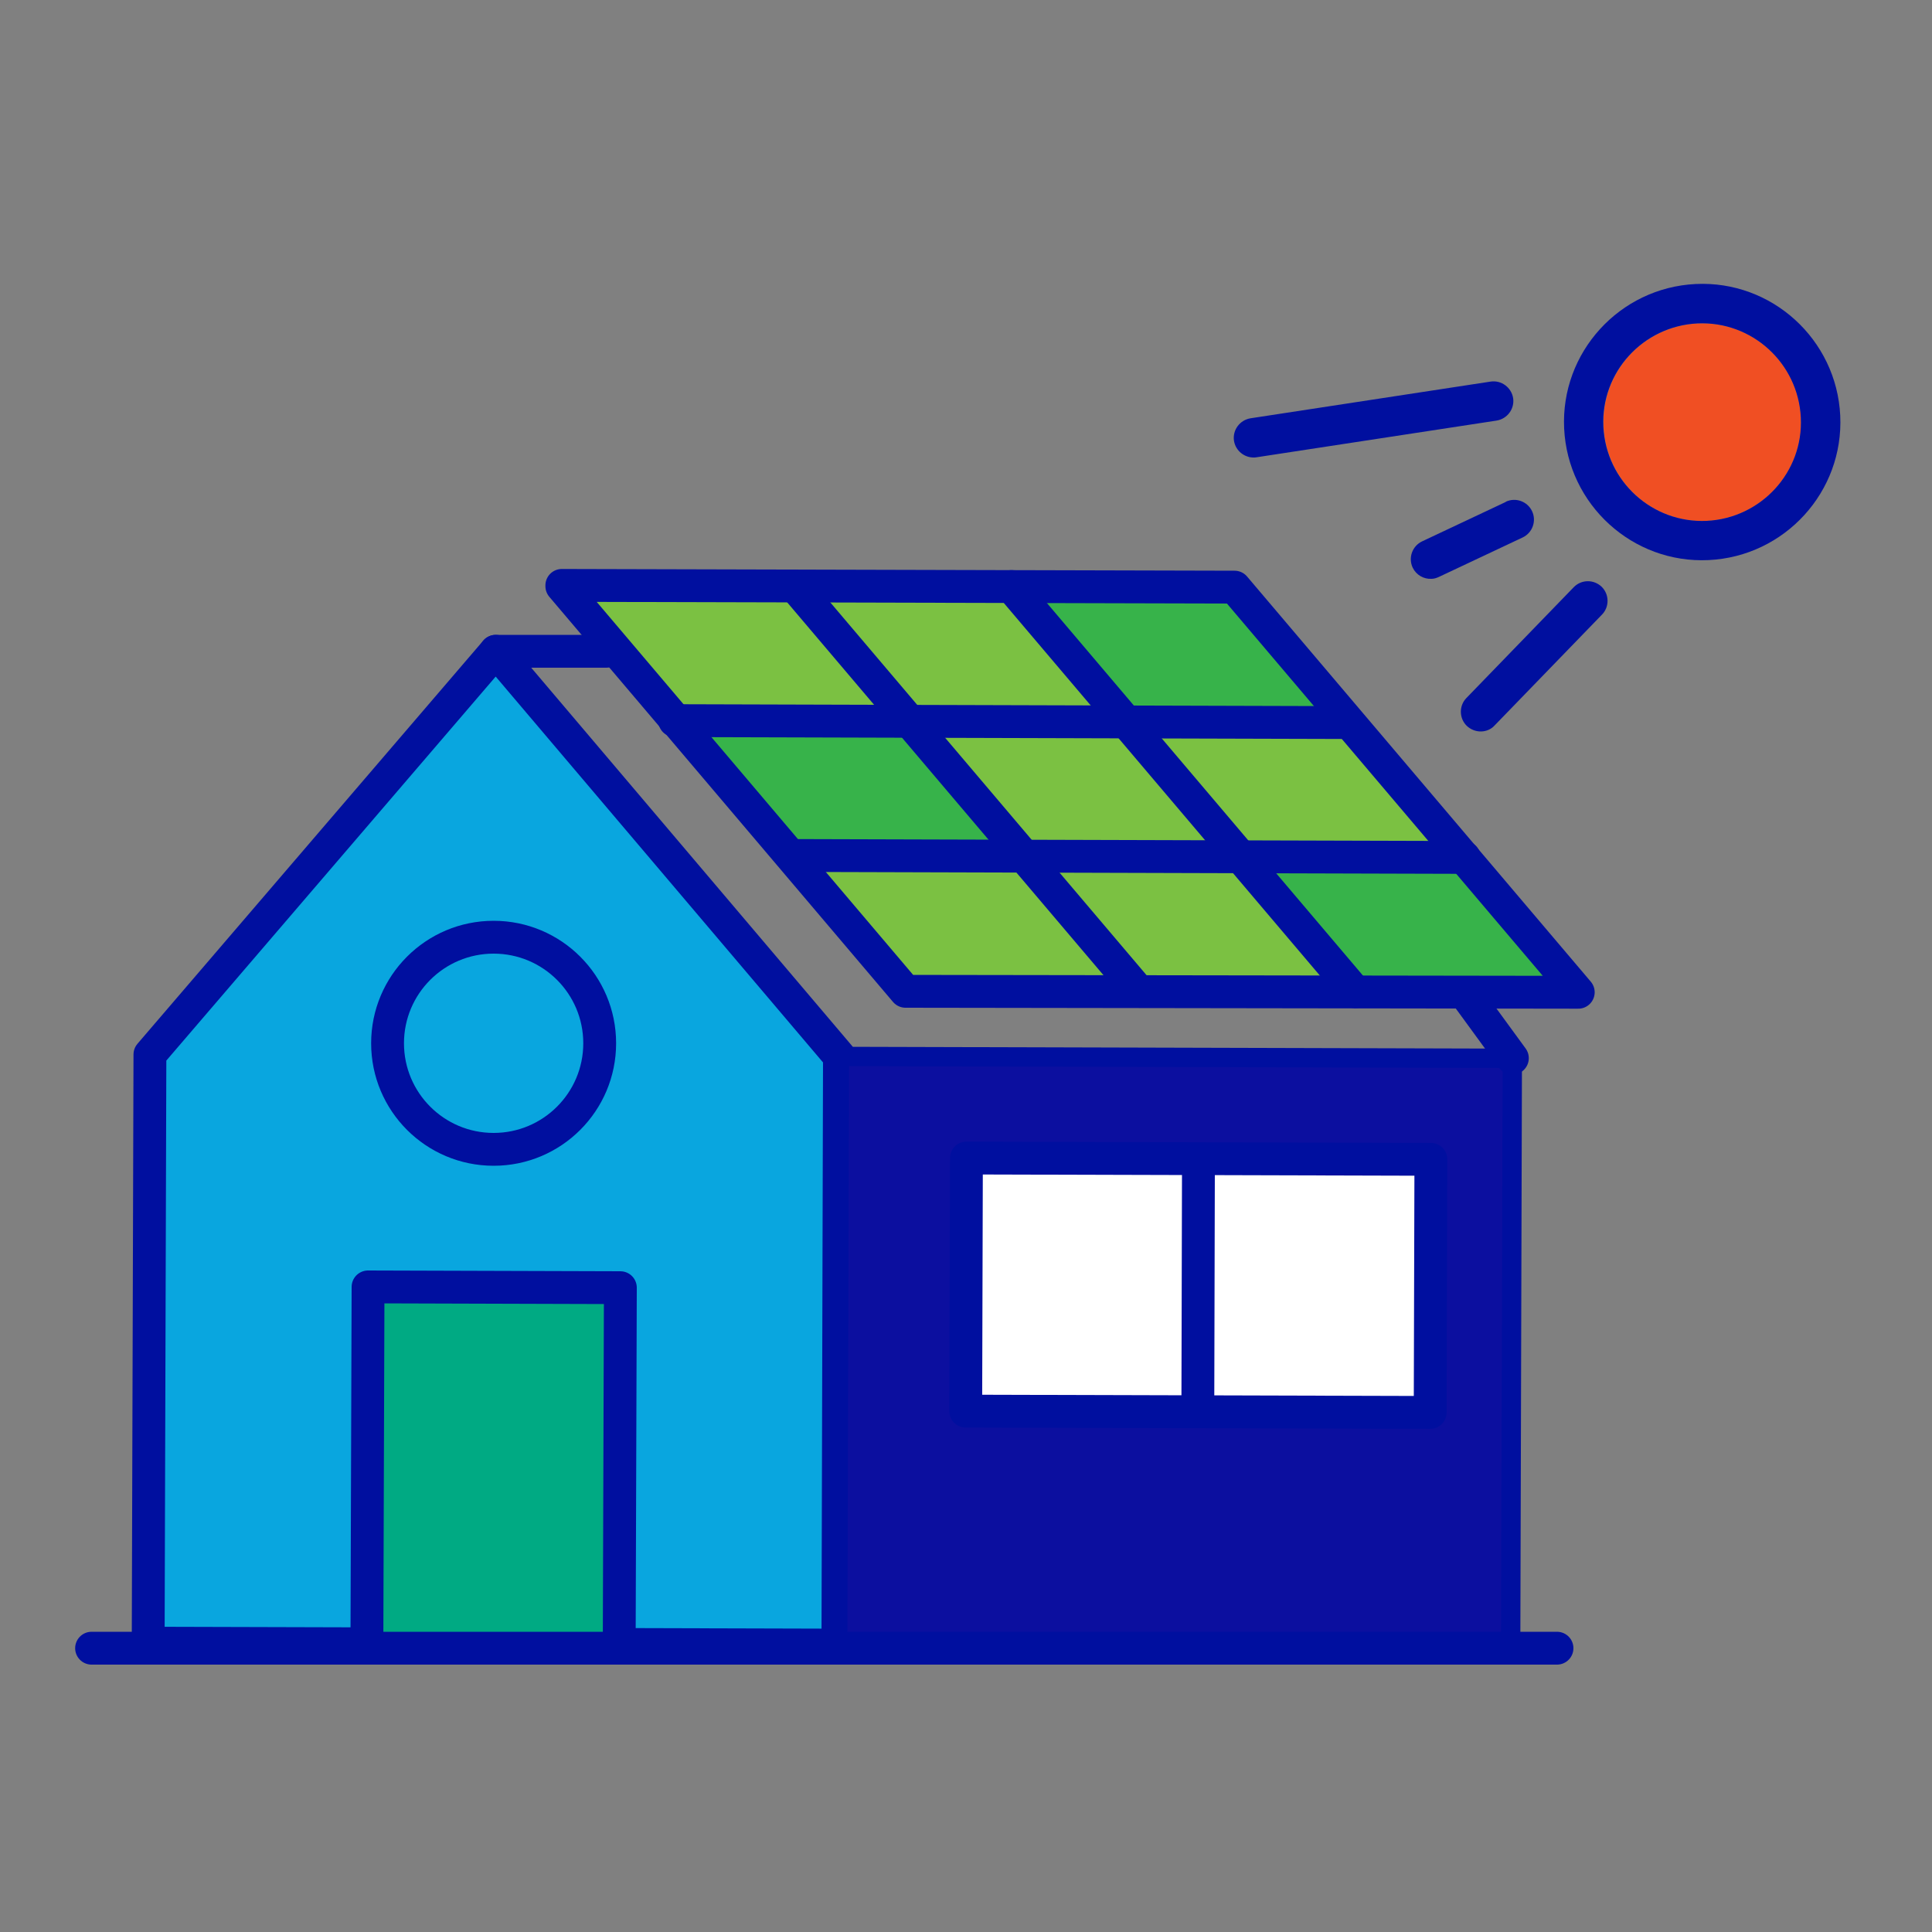 <svg xmlns="http://www.w3.org/2000/svg" id="Layer_1" viewBox="0 0 100 100"><rect x="0" y="0" width="100" height="100" fill="#808080" stroke="none"/><defs><style>.cls-1{fill:#000f9f;}.cls-2{fill:#f04f23;}.cls-3{fill:#7bc142;}.cls-4,.cls-5{fill:#09a6df;}.cls-6{fill:#37b34a;}.cls-7{fill:#0c0f9f;stroke-miterlimit:10;}.cls-7,.cls-5,.cls-8,.cls-9,.cls-10{stroke:#000f9f;}.cls-5,.cls-8,.cls-9,.cls-10{stroke-linecap:round;stroke-linejoin:round;stroke-width:1.7px;}.cls-8{fill:#fff;}.cls-9{fill:#00aa83;}.cls-10{fill:none;}</style></defs><path class="cls-2" d="M87.87,16.74c2.82-.13,5.21,2.05,5.35,4.87,.13,2.82-2.05,5.21-4.87,5.35s-5.21-2.05-5.35-4.87,2.05-5.21,4.87-5.35Z"></path><line class="cls-10" x1="25.66" y1="33.71" x2="31.38" y2="33.71"></line><polygon class="cls-4" points="43.61 54.84 43.53 85.31 7.83 85.21 7.92 54.74 25.82 33.87 43.61 54.84"></polygon><polygon class="cls-3" points="81.69 51.35 63.9 30.38 29.08 30.28 29.08 30.33 46.87 51.3 81.69 51.35"></polygon><polygon class="cls-10" points="43.45 54.68 43.37 85.15 7.67 85.05 7.76 54.58 25.66 33.71 43.45 54.68"></polygon><rect class="cls-7" x="43.41" y="54.73" width="34.83" height="30.47" transform="translate(.19 -.17) rotate(.16)"></rect><rect class="cls-8" x="50" y="59.97" width="24.04" height="13.1" transform="translate(.19 -.17) rotate(.16)"></rect><line class="cls-10" x1="62.03" y1="60.59" x2="62" y2="72.81"></line><polyline class="cls-9" points="18.99 85.31 19.05 66.61 32.11 66.65 32.05 85.3"></polyline><circle class="cls-5" cx="25.55" cy="54" r="5.49"></circle><line class="cls-10" x1="78.28" y1="54.77" x2="75.79" y2="51.36"></line><line class="cls-10" x1="4.74" y1="85.31" x2="80.59" y2="85.31"></line><path class="cls-1" d="M88.44,28.99c3.94-.19,7-3.54,6.81-7.48-.19-3.94-3.54-7-7.48-6.81-3.94,.19-7,3.54-6.81,7.48s3.54,7,7.48,6.81Zm-.58-12.25c2.82-.13,5.21,2.05,5.35,4.87s-2.05,5.21-4.87,5.35c-2.82,.13-5.21-2.05-5.35-4.87s2.05-5.21,4.87-5.35Z"></path><path class="cls-1" d="M77.94,25.98l-4.33,2.04c-.51,.24-.73,.85-.49,1.36,.18,.38,.57,.6,.97,.58,.13,0,.26-.04,.39-.1l4.33-2.04c.51-.24,.73-.85,.49-1.36-.24-.51-.85-.73-1.36-.49Z"></path><path class="cls-1" d="M64.92,23.68s.07,0,.11-.01l12.43-1.9c.56-.09,.94-.61,.86-1.16-.09-.56-.61-.94-1.16-.86l-12.43,1.9c-.56,.09-.94,.61-.86,1.16,.08,.52,.54,.89,1.06,.87Z"></path><path class="cls-1" d="M81.46,30.39l-5.56,5.74c-.39,.4-.38,1.05,.02,1.44,.21,.2,.49,.3,.76,.29,.25-.01,.5-.11,.68-.31l5.56-5.74c.39-.4,.38-1.05-.02-1.44-.41-.39-1.05-.38-1.44,.02Z"></path><polygon class="cls-6" points="51.27 43.63 40.7 43.63 35.93 37.42 47.43 37.42 51.27 43.63"></polygon><line class="cls-10" x1="41.14" y1="30.33" x2="58.93" y2="51.3"></line><polygon class="cls-6" points="80.23 50.56 69.66 50.56 65.2 44.73 75.22 44.73 80.23 50.56"></polygon><polygon class="cls-6" points="70.21 38.04 60.19 38.04 52.68 30.52 63.81 30.52 70.21 38.04"></polygon><line class="cls-10" x1="75.79" y1="44.38" x2="40.97" y2="44.28"></line><line class="cls-10" x1="52.35" y1="30.36" x2="70.14" y2="51.33"></line><line class="cls-10" x1="69.74" y1="37.4" x2="34.92" y2="37.3"></line><polygon class="cls-10" points="81.69 51.36 63.9 30.39 29.08 30.3 29.08 30.34 46.87 51.31 81.69 51.36"></polygon></svg>